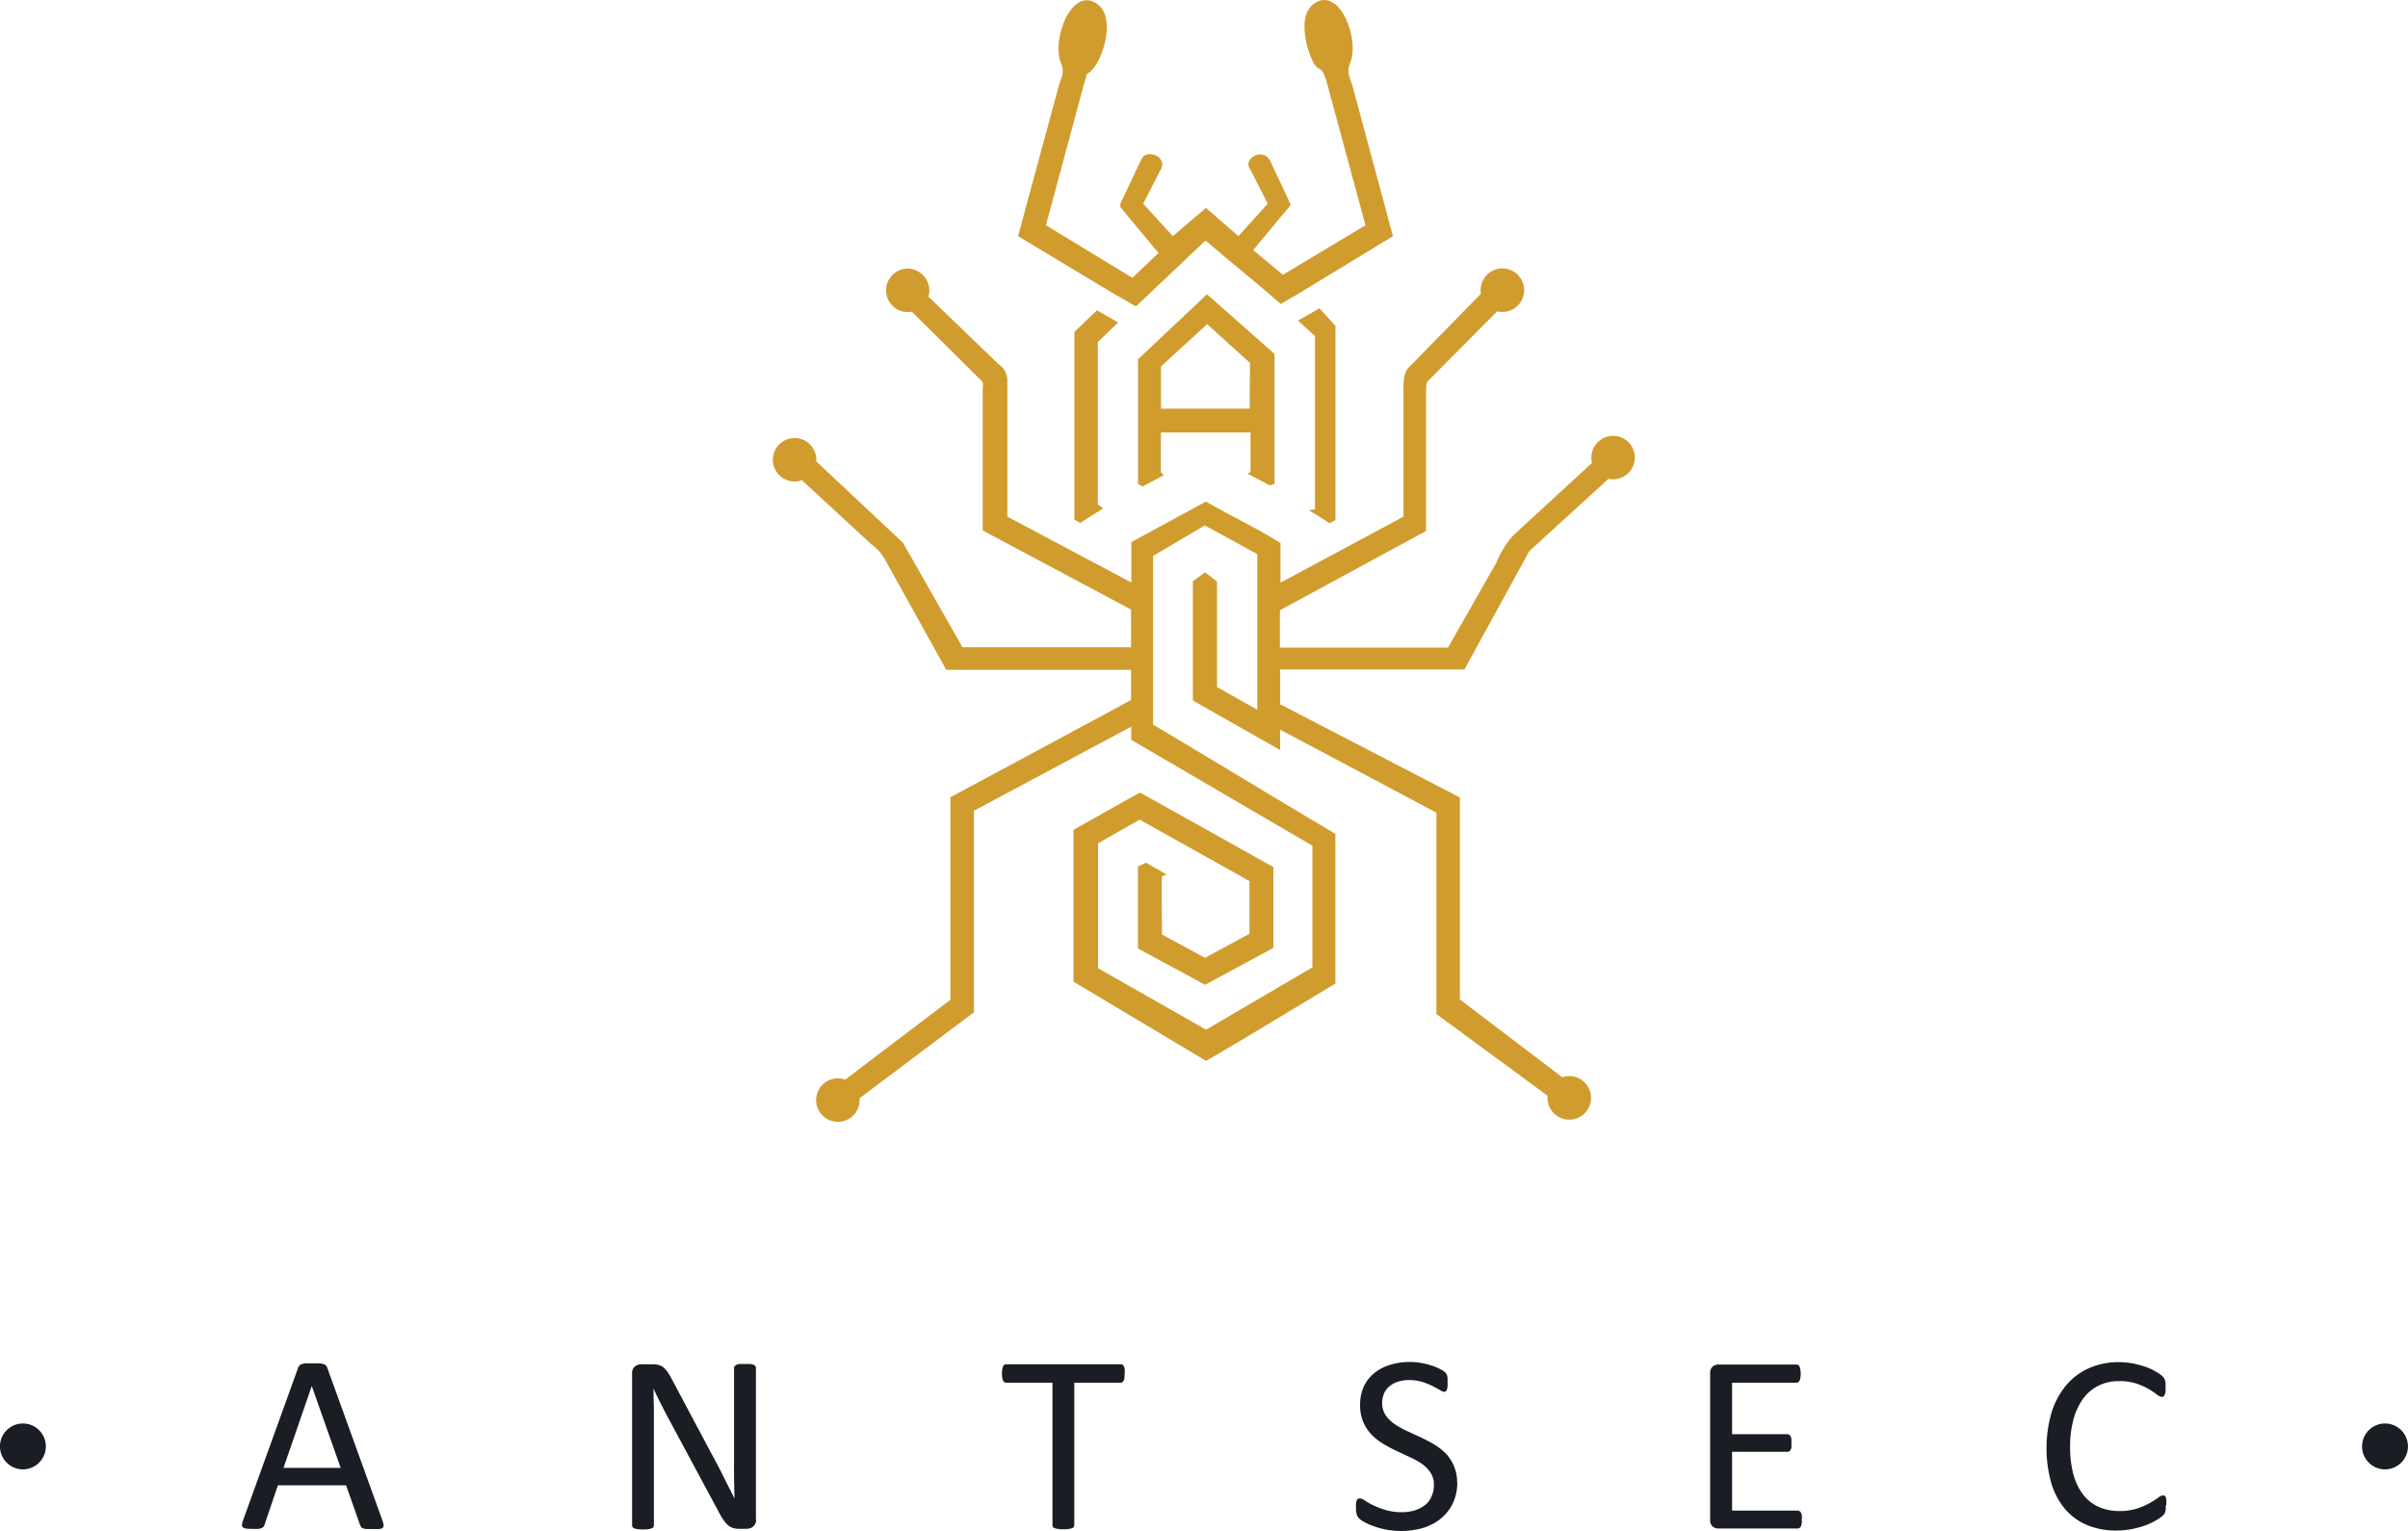 <svg xmlns="http://www.w3.org/2000/svg" width="125.953" height="80.098" viewBox="0 0 125.953 80.098">
  <g id="logo-antsec" transform="translate(-14.24 -40.24)">
    <path id="Path_2" data-name="Path 2" d="M138.553,385.677a.8.8,0,0,1,.057.233.166.166,0,0,1-.05.136.331.331,0,0,1-.176.06,2.9,2.9,0,0,1-.332,0h-.332a.726.726,0,0,1-.186-.033.22.22,0,0,1-.093-.063.67.67,0,0,1-.057-.1l-.735-2.091h-3.567l-.7,2.064a.426.426,0,0,1-.05.1.26.26,0,0,1-.1.073.589.589,0,0,1-.176.043,2.565,2.565,0,0,1-.3,0,2.1,2.1,0,0,1-.332-.017.3.3,0,0,1-.173-.063.163.163,0,0,1-.047-.136.837.837,0,0,1,.057-.236l2.879-7.977a.332.332,0,0,1,.073-.12.236.236,0,0,1,.126-.073.778.778,0,0,1,.213-.04h.681a.9.9,0,0,1,.226.04.27.27,0,0,1,.133.073.333.333,0,0,1,.073.123l2.882,7.977Zm-3.7-7.053h0l-1.479,4.285h2.992Z" transform="translate(-104.306 -265.864)" fill="#1a1d24"/>
    <path id="Path_3" data-name="Path 3" d="M199.077,385.661a.5.5,0,0,1-.047.226.448.448,0,0,1-.113.153.512.512,0,0,1-.163.086.667.667,0,0,1-.18.027H198.2a1.133,1.133,0,0,1-.312-.037.731.731,0,0,1-.253-.13,1.414,1.414,0,0,1-.239-.259,3.391,3.391,0,0,1-.256-.425l-2.626-4.886c-.136-.253-.276-.519-.415-.794s-.269-.545-.389-.808h0q0,.479.02.977v6.182a.143.143,0,0,1-.027.09.223.223,0,0,1-.093.067.872.872,0,0,1-.176.04,1.636,1.636,0,0,1-.276.017,1.662,1.662,0,0,1-.279-.017.712.712,0,0,1-.169-.04.2.2,0,0,1-.093-.067.143.143,0,0,1-.027-.09v-7.937a.439.439,0,0,1,.15-.379.529.529,0,0,1,.332-.113h.562a1.35,1.35,0,0,1,.332.033.665.665,0,0,1,.239.11.9.9,0,0,1,.206.213,2.617,2.617,0,0,1,.209.332L196.624,382l.359.665c.116.219.229.435.332.648l.316.628c.106.2.209.412.312.622h0c0-.352-.017-.715-.02-1.094s0-.741,0-1.09V377.73a.13.13,0,0,1,.03-.086.237.237,0,0,1,.093-.07.505.505,0,0,1,.176-.043,2.211,2.211,0,0,1,.286,0,2.049,2.049,0,0,1,.263,0,.44.44,0,0,1,.176.043.237.237,0,0,1,.093.07.15.15,0,0,1,.027.086v7.931Z" transform="translate(-145.288 -265.921)" fill="#1a1d24"/>
    <path id="Path_4" data-name="Path 4" d="M257.225,378.068a1.365,1.365,0,0,1,0,.216.474.474,0,0,1-.043.15.2.2,0,0,1-.073.083.19.19,0,0,1-.093.027H254.6V386a.146.146,0,0,1-.027.093.169.169,0,0,1-.093.063.782.782,0,0,1-.173.04,1.669,1.669,0,0,1-.276.017,1.622,1.622,0,0,1-.273-.017.814.814,0,0,1-.179-.04.153.153,0,0,1-.12-.156v-7.456h-2.413a.19.19,0,0,1-.1-.027.177.177,0,0,1-.07-.083.582.582,0,0,1-.043-.15,1.326,1.326,0,0,1-.017-.216,1.446,1.446,0,0,1,.017-.223.609.609,0,0,1,.043-.153.156.156,0,0,1,.07-.086.163.163,0,0,1,.1-.027h5.983a.159.159,0,0,1,.093.027.176.176,0,0,1,.073.086.5.5,0,0,1,.043.153,1.482,1.482,0,0,1,0,.223Z" transform="translate(-184.168 -265.957)" fill="#1a1d24"/>
    <path id="Path_5" data-name="Path 5" d="M311.812,383.492a2.537,2.537,0,0,1-.223,1.077,2.349,2.349,0,0,1-.618.8,2.661,2.661,0,0,1-.931.5,3.916,3.916,0,0,1-1.153.166,4.322,4.322,0,0,1-.8-.073,4.646,4.646,0,0,1-.665-.183,3.062,3.062,0,0,1-.485-.219,1.328,1.328,0,0,1-.272-.193.543.543,0,0,1-.113-.2,1.226,1.226,0,0,1-.037-.332,2.3,2.3,0,0,1,0-.243.707.707,0,0,1,.04-.156.173.173,0,0,1,.067-.083.182.182,0,0,1,.093-.023.585.585,0,0,1,.266.113,3.376,3.376,0,0,0,.432.246,4.567,4.567,0,0,0,.642.246,2.871,2.871,0,0,0,.868.116,2.2,2.2,0,0,0,.681-.1,1.659,1.659,0,0,0,.532-.279,1.157,1.157,0,0,0,.332-.449,1.453,1.453,0,0,0,.123-.6,1.146,1.146,0,0,0-.166-.625,1.773,1.773,0,0,0-.425-.449,4.07,4.07,0,0,0-.622-.356l-.711-.332a7.29,7.29,0,0,1-.711-.376,3.031,3.031,0,0,1-.618-.482,2.24,2.24,0,0,1-.439-.665,2.16,2.16,0,0,1-.169-.9,2.3,2.3,0,0,1,.193-.961,2,2,0,0,1,.545-.7,2.388,2.388,0,0,1,.831-.435,3.46,3.46,0,0,1,1.037-.15,3.348,3.348,0,0,1,.572.05,3.741,3.741,0,0,1,.545.133,2.763,2.763,0,0,1,.455.186,1,1,0,0,1,.259.166.484.484,0,0,1,.086.1.44.44,0,0,1,.03.093.7.7,0,0,1,.02.136,1.8,1.8,0,0,1,0,.206,2.1,2.1,0,0,1,0,.213.794.794,0,0,1-.033.156.169.169,0,0,1-.053.093.12.12,0,0,1-.086.03.505.505,0,0,1-.226-.093c-.106-.063-.233-.13-.386-.209a3.6,3.6,0,0,0-.532-.213,2.356,2.356,0,0,0-.695-.1,1.873,1.873,0,0,0-.625.1,1.329,1.329,0,0,0-.439.256,1.057,1.057,0,0,0-.259.376,1.286,1.286,0,0,0-.086.465,1.127,1.127,0,0,0,.166.615,1.748,1.748,0,0,0,.442.459,4.2,4.2,0,0,0,.632.366l.718.332c.243.113.482.236.715.369a3.125,3.125,0,0,1,.632.479,2.147,2.147,0,0,1,.442.665,2.077,2.077,0,0,1,.173.884Z" transform="translate(-221.348 -265.69)" fill="#1a1d24"/>
    <path id="Path_6" data-name="Path 6" d="M367.042,385.717a1.346,1.346,0,0,1,0,.213.539.539,0,0,1-.043.15.253.253,0,0,1-.08.086.183.183,0,0,1-.1.027h-4.138a.476.476,0,0,1-.292-.1.432.432,0,0,1-.136-.362v-7.655a.435.435,0,0,1,.136-.362.492.492,0,0,1,.292-.1h4.078a.163.163,0,0,1,.1.027.156.156,0,0,1,.07.086.668.668,0,0,1,.043.15,1.047,1.047,0,0,1,.017.223,1,1,0,0,1-.017.209.6.6,0,0,1-.043.146.217.217,0,0,1-.07.083.191.191,0,0,1-.1.027H363.4v2.692h2.888a.173.173,0,0,1,.1.03.26.26,0,0,1,.073.083.455.455,0,0,1,.043.146,2.071,2.071,0,0,1,0,.219,1.72,1.72,0,0,1,0,.206.431.431,0,0,1-.043.14.182.182,0,0,1-.073.076.2.2,0,0,1-.1.023H363.4v3.075h3.424a.157.157,0,0,1,.1.027.23.23,0,0,1,.08.08.54.54,0,0,1,.043.15,1.371,1.371,0,0,1,0,.219Z" transform="translate(-258.562 -265.977)" fill="#1a1d24"/>
    <path id="Path_7" data-name="Path 7" d="M421.416,384.742a1.605,1.605,0,0,1,0,.186.8.8,0,0,1-.02.136.639.639,0,0,1-.043.106.745.745,0,0,1-.093.113,2.229,2.229,0,0,1-.279.2,3.425,3.425,0,0,1-.532.266,4.416,4.416,0,0,1-1.619.309,3.913,3.913,0,0,1-1.509-.279,3.064,3.064,0,0,1-1.15-.824,3.8,3.8,0,0,1-.731-1.346,6.754,6.754,0,0,1,.013-3.753,4.165,4.165,0,0,1,.774-1.419,3.324,3.324,0,0,1,1.2-.884,3.782,3.782,0,0,1,1.536-.306,4.038,4.038,0,0,1,.728.067,5.429,5.429,0,0,1,.665.176,2.918,2.918,0,0,1,.532.246,1.734,1.734,0,0,1,.332.226.583.583,0,0,1,.116.136.286.286,0,0,1,.043.106.858.858,0,0,1,.027.15,1.277,1.277,0,0,1,0,.206,1.468,1.468,0,0,1,0,.229.753.753,0,0,1-.04.156.228.228,0,0,1-.063.093.139.139,0,0,1-.09.03.5.5,0,0,1-.263-.13,4.322,4.322,0,0,0-.429-.286,3.765,3.765,0,0,0-.642-.286,2.833,2.833,0,0,0-.907-.126,2.4,2.4,0,0,0-1.047.226,2.22,2.22,0,0,0-.808.665,3.3,3.3,0,0,0-.519,1.087,5.317,5.317,0,0,0-.183,1.466,5.46,5.46,0,0,0,.176,1.449,3.063,3.063,0,0,0,.509,1.05,2.135,2.135,0,0,0,.811.638,2.659,2.659,0,0,0,1.09.216,2.908,2.908,0,0,0,.9-.126,3.487,3.487,0,0,0,.665-.283,4.83,4.83,0,0,0,.442-.279.545.545,0,0,1,.276-.13.173.173,0,0,1,.083.023.143.143,0,0,1,.05.073.693.693,0,0,1,.033.156v.253Z" transform="translate(-293.896 -265.736)" fill="#1a1d24"/>
    <path id="Path_8" data-name="Path 8" d="M217.89,386.9a1.2,1.2,0,1,1-1.2,1.2,1.2,1.2,0,0,1,1.2-1.2Zm-123.55,0a1.2,1.2,0,1,1-.848.349,1.2,1.2,0,0,1,.848-.349Z" transform="translate(-78.9 -272.179)" fill="#1a1d24" fill-rule="evenodd"/>
    <path id="Path_9" data-name="Path 9" d="M264.5,212.308l-1.107-.638L262.21,212.8v9.819l.3.176,1.2-.758-.276-.216v-8.493Z" transform="translate(-191.772 -155.194)" fill="#d19c2e" fill-rule="evenodd"/>
    <path id="Path_10" data-name="Path 10" d="M277.94,218.533l1.177.618c.06-.03.193-.056.243-.086v-6.794l-3.533-3.121-3.606,3.4v6.525l.236.133,1.127-.6a1.367,1.367,0,0,1-.169-.146v-2.081h4.69v2.068Zm.116-3.4h-4.634v-2.21l2.413-2.21,2.244,2.028Z" transform="translate(-198.455 -153.512)" fill="#d19c2e" fill-rule="evenodd"/>
    <path id="Path_11" data-name="Path 11" d="M258.4,178.22l1.107.638,3.64-3.45c1.187,1.024,2.789,2.31,3.939,3.324l1.127-.665h0l.037-.023h0l4.7-2.862-2.084-7.745c-.133-.532-.376-.791-.16-1.3.535-1.243-.568-4.135-1.928-3.088-.728.562-.432,1.994-.14,2.716.475,1.173.525.1.917,1.609l1.958,7.236-4.321,2.593-1.552-1.293,1.968-2.367-1.08-2.3c-.316-.665-1.263-.226-1.127.279l1,1.958-1.532,1.7-1.7-1.476-1.735,1.476-1.549-1.7.964-1.871c.233-.648-.808-.977-1.047-.472l-1.11,2.35v.173l1.994,2.4-1.366,1.3L254.8,174.61l1.945-7.223c.332-1.18.113-.409.592-1.054.548-.738,1.04-2.613.183-3.271-1.356-1.047-2.46,1.845-1.925,3.088.216.509-.027.768-.16,1.3l-2.094,7.731,5.046,3.035Z" transform="translate(-185.851 -122.585)" fill="#d19c2e" fill-rule="evenodd"/>
    <path id="Path_12" data-name="Path 12" d="M297.968,221.913l1.08.681c.1-.056.2-.113.309-.163V212.271l-.838-.921-1.12.645.888.811v9.064Z" transform="translate(-215.265 -154.98)" fill="#d19c2e" fill-rule="evenodd"/>
    <path id="Path_13" data-name="Path 13" d="M257.625,215.241l-4.125,3.8a5.04,5.04,0,0,0-.891,1.446l-2.516,4.417H241.3v-1.951l7.645-4.148v-7.266c0-.489.017-.515.233-.718l3.49-3.51a1.139,1.139,0,1,0-.854-.917l-3.716,3.793c-.4.352-.332,1.05-.332,1.552v6.315l-6.435,3.454v-2.071c-1.243-.794-2.626-1.429-3.9-2.174l-3.9,2.124V221.5l-6.485-3.447v-7.08a1.034,1.034,0,0,0-.469-.9l-3.656-3.53.037-.186a1.157,1.157,0,0,0-1.127-1.283,1.138,1.138,0,1,0,.216,2.257l3.5,3.467c.306.3.209.206.209.665v7.313l7.758,4.138v1.974H224.7l-3.115-5.468-4.534-4.258a1.138,1.138,0,1,0-.907,1.03l.156-.043,3.63,3.35a2.547,2.547,0,0,1,.781.921l3.141,5.651h9.663v1.576c-.18.106-9.254,4.986-9.45,5.086v10.6l-5.5,4.175-.08-.023a1.137,1.137,0,1,0,.828,1l5.983-4.5V233.443l8.227-4.4v.688L243,235.271v6.365l-5.561,3.261-5.651-3.218v-6.535l2.177-1.237,5.744,3.214v2.759l-2.327,1.256-2.247-1.217c0-.382-.037-2.925,0-3.015s.09-.05.236-.126l-1.07-.618c-.166.08-.392.183-.425.189v4.3l3.513,1.9,3.57-1.931v-4.231l-6.98-3.9-3.474,1.951v7.947l6.93,4.142c.332-.15,6.767-4.045,6.767-4.042v-7.834c-3.2-1.9-6.335-3.813-9.536-5.717v-8.822l2.706-1.6,2.746,1.5v8.144l-2.107-1.187v-5.524l-.622-.479h0l-.642.465v6.242l4.567,2.593v-1.067l8.173,4.341v10.537l5.817,4.278a1.139,1.139,0,1,0,.768-.967l-5.358-4.072v-10.57l-9.4-4.876v-1.822h9.639l3.394-6.192,4.142-3.783a1.136,1.136,0,1,0-.864-.841Z" transform="translate(-160.114 -150.781)" fill="#d19c2e" fill-rule="evenodd"/>
  </g>
</svg>
